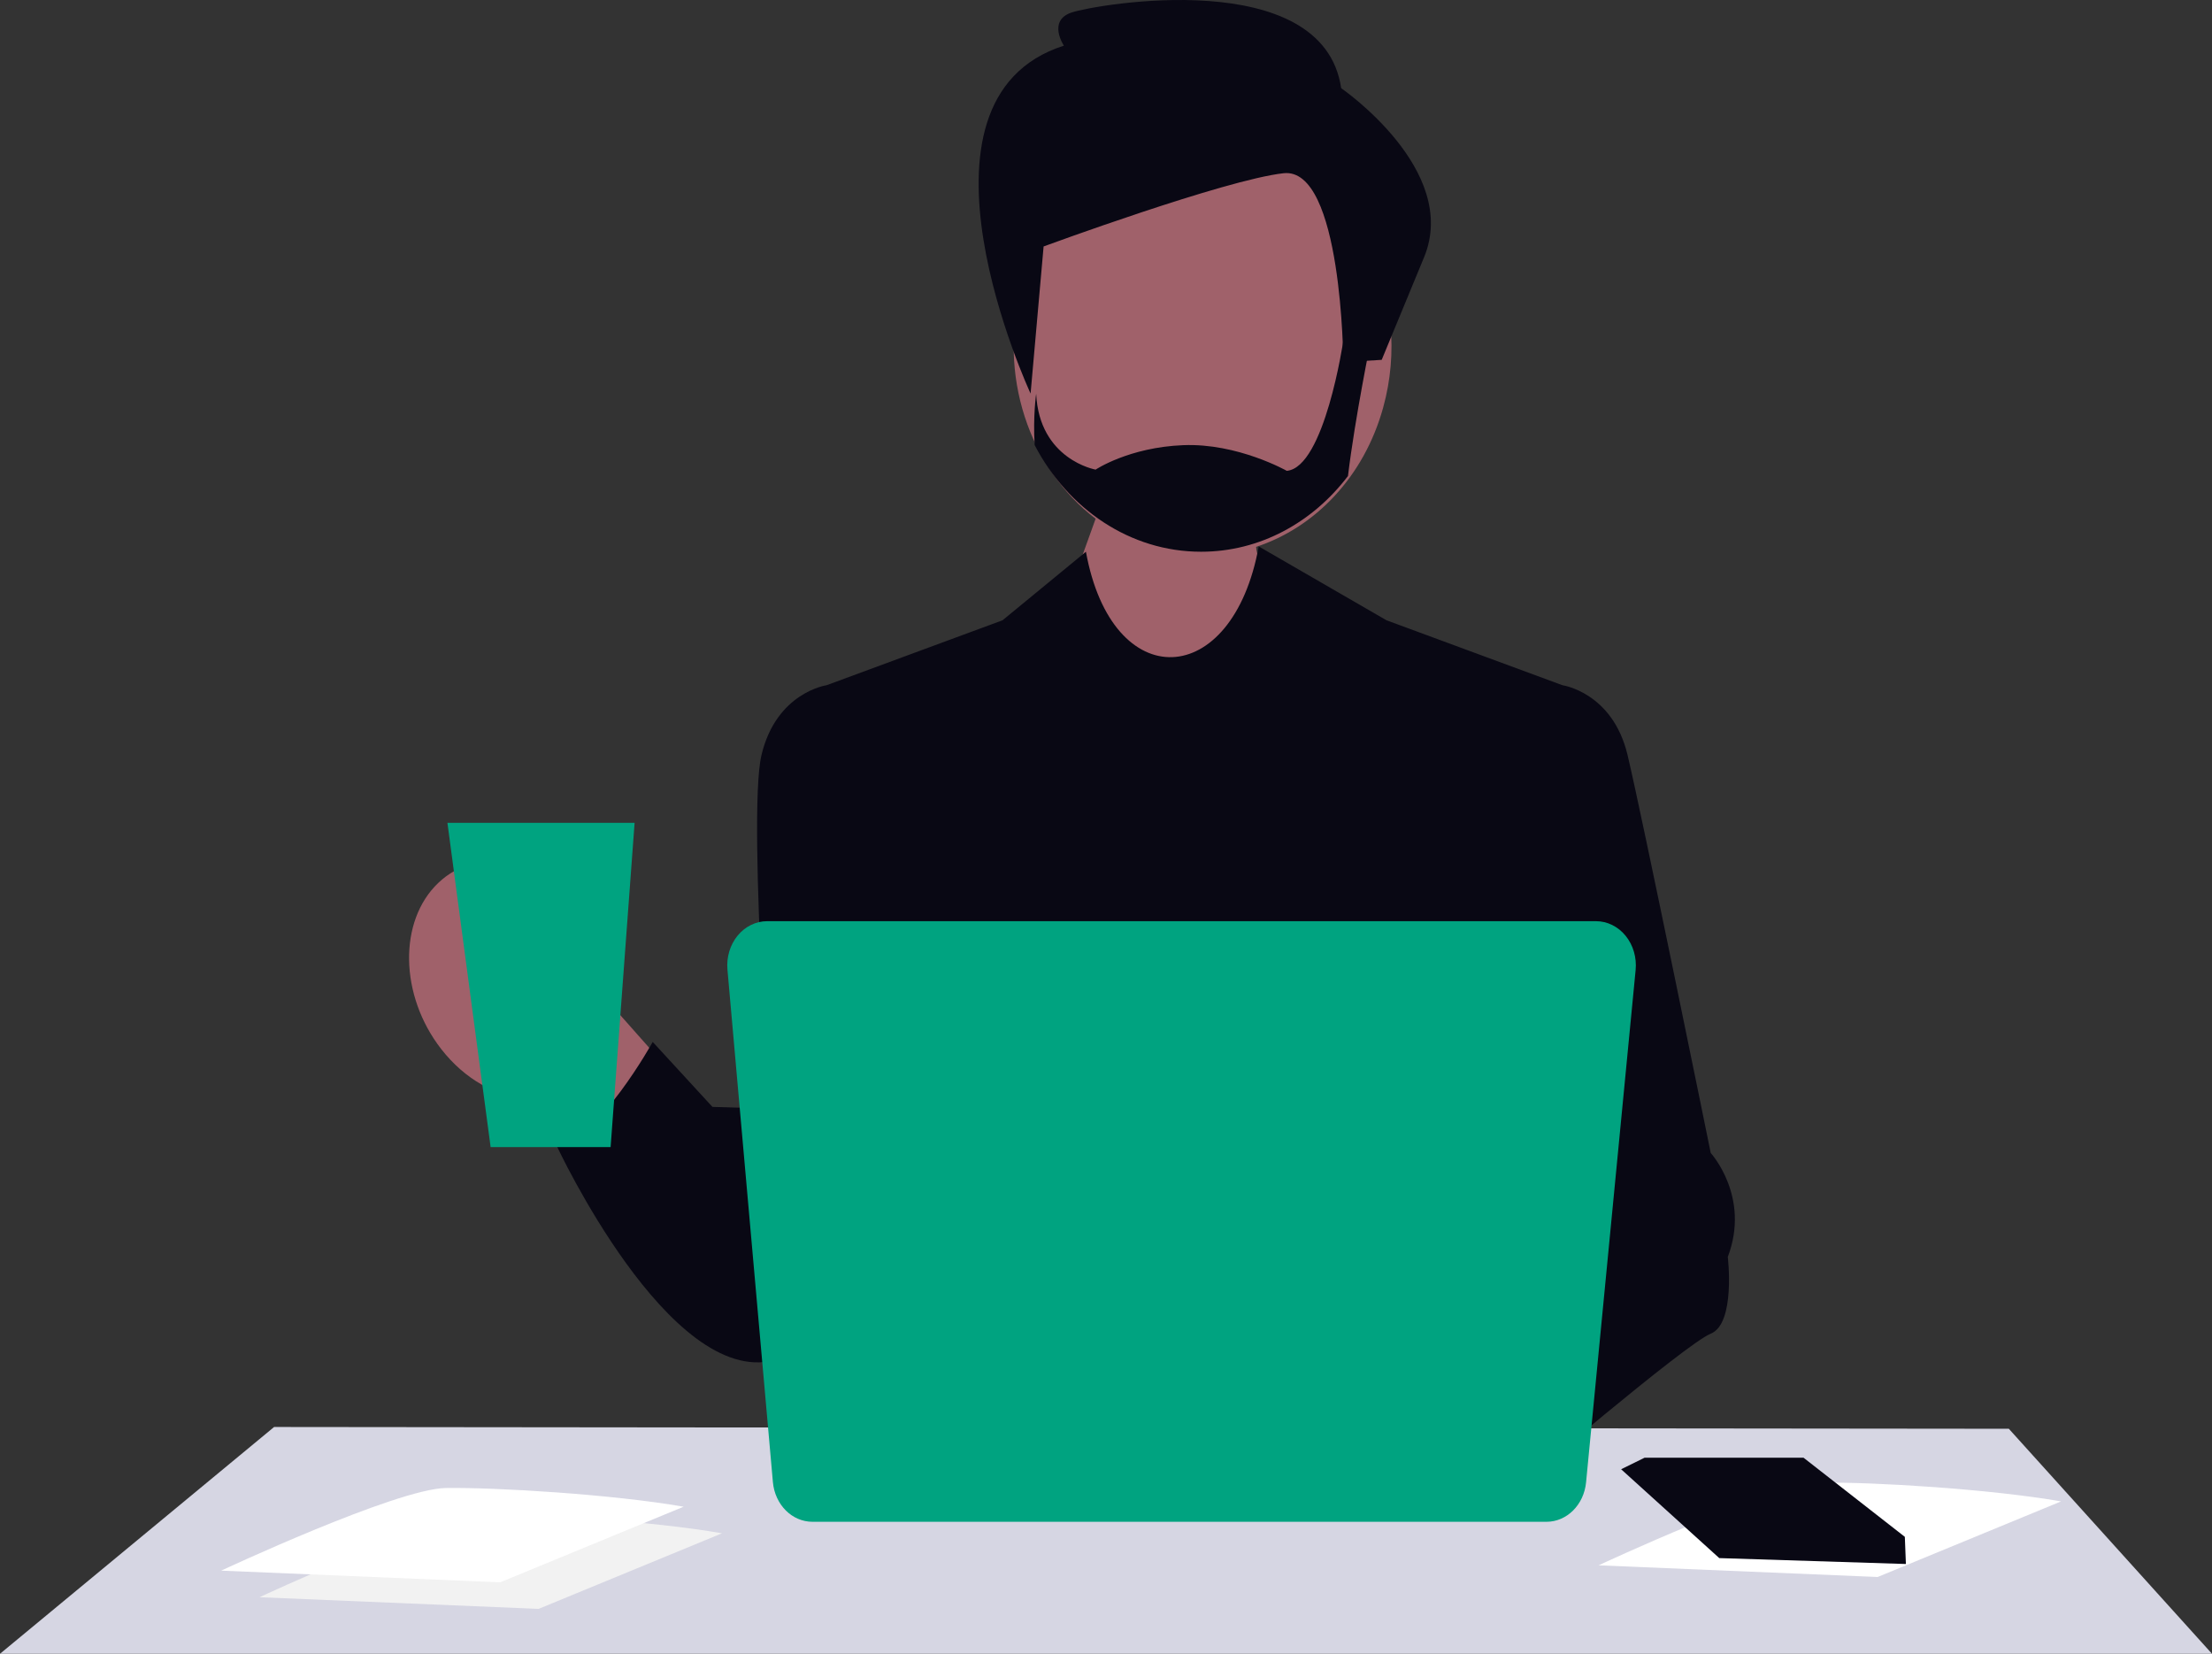 <svg width="499" height="373" viewBox="0 0 499 373" fill="none" xmlns="http://www.w3.org/2000/svg">
<rect x="0" y="0" width="499" height="373" fill="#333333" stroke="none"/>
<g clip-path="url(#clip0_8437_98)">
<path d="M139.369 228.325L193.763 289.738L165.832 303.433L118.938 247.819C112.085 247.373 104.906 243.513 99.534 236.611C90.135 224.533 89.833 207.76 98.861 199.147C107.888 190.534 122.825 193.343 132.225 205.42C137.597 212.323 139.984 220.755 139.369 228.325Z" fill="#A0616A"/>
<path d="M61.834 321.851L0 373H499L453.166 322.251L61.834 321.851Z" fill="#D6D6E3"/>
<path d="M464.955 338.635L423.572 355.684L360.624 353.053C360.624 353.053 400.11 334.591 411.302 334.416C422.493 334.241 448.952 335.835 464.955 338.635Z" fill="white"/>
<path d="M312.021 91.941C318.922 67.032 306.28 40.645 283.784 33.004C261.287 25.362 237.456 39.36 230.554 64.269C224.957 84.47 232.216 105.641 247.159 116.999L221.153 189.176L348.91 177.188C348.91 177.188 284.191 138.715 283.361 123.344C296.591 119.001 307.671 107.643 312.021 91.941Z" fill="#A0616A"/>
<path d="M342.581 159.615L352.476 154.553C352.476 154.553 363.78 156.149 367.152 170.271C370.525 184.392 385.919 260.047 385.919 260.047C385.919 260.047 394.938 269.901 389.769 283.49C389.769 283.49 391.569 298.541 385.919 300.807C380.269 303.073 342.414 335.429 342.414 335.429L342.581 159.615Z" fill="#090814"/>
<path d="M312.777 139.901L283.949 123.242C278.051 155.74 250.87 156.939 244.972 124.441L226.162 139.901L186.463 154.553L192.238 324.981L272.818 324.724L272.824 324.981H346.702L352.476 154.553L312.777 139.901Z" fill="#090814"/>
<path d="M196.358 159.615L186.463 154.553C186.463 154.553 175.159 156.149 171.787 170.271C168.415 184.392 174.674 266.041 174.674 266.041C174.674 266.041 165.655 275.895 170.824 289.484C170.824 289.484 169.024 304.535 174.674 306.801C180.324 309.067 196.358 310.07 196.358 310.07V159.615Z" fill="#090814"/>
<path d="M179.216 250.216L160.719 249.657L147.246 235.005C147.246 235.005 135.092 256.981 125.592 258.448C125.592 258.448 150.972 312.926 174.674 306.801L182.792 265.007L179.216 250.216Z" fill="#090814"/>
<path d="M348.859 343.233H183.299C178.653 343.233 174.807 339.372 174.353 334.252L164.103 218.695C163.855 215.905 164.689 213.114 166.389 211.037C168.089 208.96 170.517 207.769 173.049 207.769H360.04C362.587 207.769 365.024 208.972 366.727 211.07C368.429 213.167 369.249 215.978 368.978 218.782L357.797 334.339C357.306 339.409 353.464 343.233 348.859 343.233Z" fill="#00A380"/>
<path d="M137.746 258.718H110.679L100.935 185.591H143.159L137.746 258.718Z" fill="#00A380"/>
<path d="M406.851 328.778H371.002L365.708 331.384L387.844 351.422L429.948 352.754L429.708 346.627L406.851 328.778Z" fill="#090814"/>
<path d="M162.885 345.827L121.502 362.877L58.553 360.246C58.553 360.246 98.04 341.784 109.231 341.609C120.423 341.434 146.881 343.028 162.885 345.827Z" fill="#F2F2F2"/>
<path d="M154.223 339.833L112.84 356.883L49.892 354.252C49.892 354.252 89.378 335.79 100.57 335.615C111.761 335.44 138.22 337.034 154.223 339.833Z" fill="white"/>
<path d="M235.425 55.586L232.488 88.766C232.488 88.766 201.664 22.543 239.996 10.298C239.996 10.298 236.263 4.701 241.681 2.839C247.098 0.977 298.458 -7.953 302.552 19.888C302.552 19.888 329.382 38.301 321.262 58L311.695 81.16L303.033 81.693C303.033 81.693 302.789 37.601 289.56 39.069C276.33 40.537 235.425 55.586 235.425 55.586Z" fill="#090814"/>
<path d="M309.284 76.633C309.284 76.633 305.668 94.231 304.087 107.358C296.151 117.811 284.252 124.441 270.957 124.441C254.9 124.441 240.89 114.766 233.409 100.393C233.008 93.836 233.745 88.813 233.745 88.813C234.459 103.69 247.159 105.92 247.159 105.92C247.159 105.92 254.673 100.885 266.94 100.405C279.207 99.914 290.283 106.195 290.283 106.195C298.814 105.428 303.037 76.825 303.037 76.825L309.284 76.633Z" fill="#090814"/>
</g>
<defs>
<clipPath id="clip0_8437_98">
<rect width="499" height="373" fill="white"/>
</clipPath>
</defs>
</svg>
